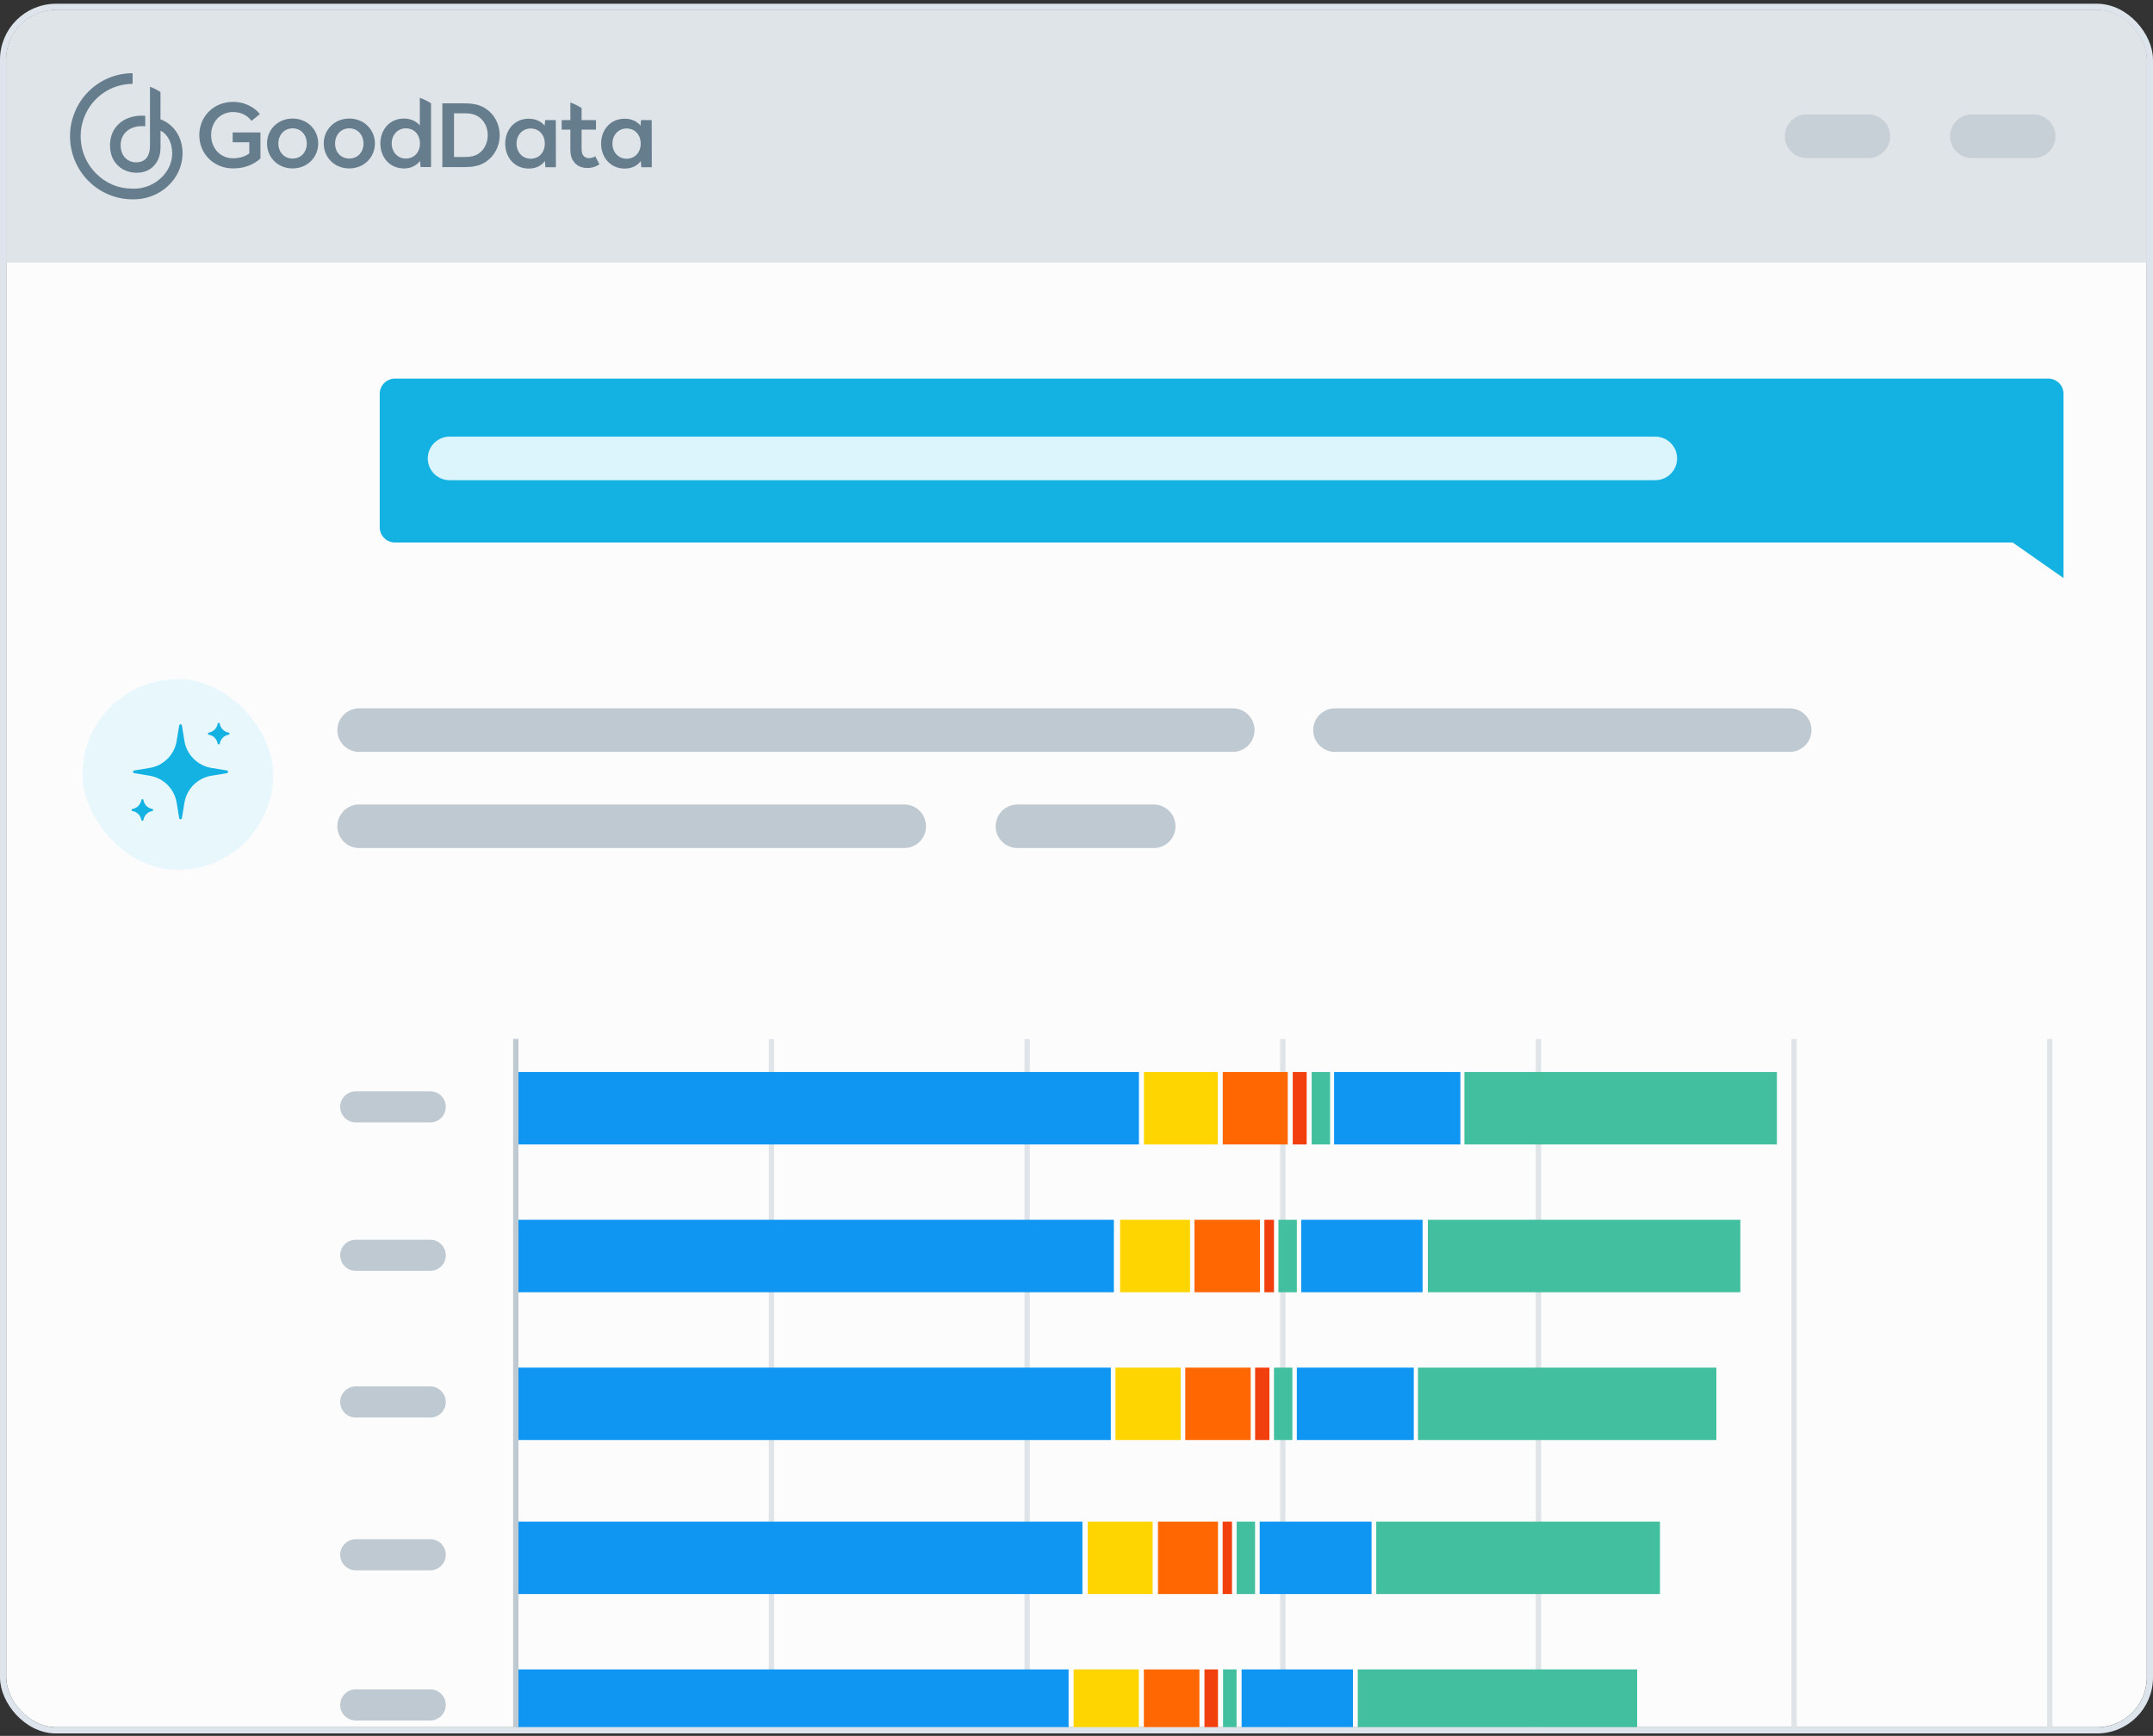 <svg width="346" height="279" viewBox="0 0 346 279" fill="none" xmlns="http://www.w3.org/2000/svg">
<rect x="0" y="0" width="346" height="279" fill="#333333" stroke="none"/>
<g clip-path="url(#clip0_7801_7271)">
<rect x="1" y="1.603" width="344" height="276" rx="8" fill="#FCFCFD"/>
<g clip-path="url(#clip1_7801_7271)">
<rect x="13.244" y="109.154" width="30.666" height="30.666" rx="15.333" fill="#E8F7FC"/>
<path d="M28.799 116.6C28.84 116.355 29.192 116.355 29.232 116.6L29.642 119.09C30.008 121.314 31.751 123.057 33.975 123.423L36.465 123.833C36.71 123.873 36.71 124.225 36.465 124.265L33.975 124.676C31.751 125.042 30.008 126.785 29.642 129.008L29.232 131.499C29.192 131.743 28.84 131.743 28.799 131.499L28.389 129.008C28.023 126.785 26.28 125.042 24.056 124.676L21.566 124.265C21.322 124.225 21.322 123.873 21.566 123.833L24.056 123.423C26.28 123.057 28.023 121.314 28.389 119.09L28.799 116.6Z" fill="#14B2E2"/>
<path d="M22.712 128.589C22.744 128.396 23.021 128.396 23.053 128.589C23.173 129.319 23.746 129.892 24.476 130.012C24.669 130.044 24.669 130.321 24.476 130.353C23.746 130.473 23.173 131.046 23.053 131.777C23.021 131.969 22.744 131.969 22.712 131.777C22.592 131.046 22.019 130.473 21.288 130.353C21.096 130.321 21.096 130.044 21.288 130.012C22.019 129.892 22.592 129.319 22.712 128.589Z" fill="#14B2E2"/>
<path d="M34.978 116.322C35.009 116.129 35.287 116.129 35.319 116.322C35.439 117.053 36.011 117.625 36.742 117.746C36.935 117.777 36.935 118.055 36.742 118.087C36.011 118.207 35.439 118.779 35.319 119.51C35.287 119.703 35.009 119.703 34.978 119.51C34.857 118.779 34.285 118.207 33.554 118.087C33.361 118.055 33.361 117.777 33.554 117.746C34.285 117.625 34.857 117.053 34.978 116.322Z" fill="#14B2E2"/>
<path d="M123.977 166.992V333.05" stroke="#DFE4E8" stroke-width="0.856"/>
<path d="M165.062 166.992V333.05" stroke="#DFE4E8" stroke-width="0.856"/>
<path d="M206.15 166.992V333.05" stroke="#DFE4E8" stroke-width="0.856"/>
<path d="M247.234 166.992V333.05" stroke="#DFE4E8" stroke-width="0.856"/>
<path d="M288.322 166.992V333.05" stroke="#DFE4E8" stroke-width="0.856"/>
<path d="M329.408 166.992V333.05" stroke="#DFE4E8" stroke-width="0.856"/>
<rect x="82.891" y="172.302" width="100.145" height="11.636" fill="#0F96F2"/>
<rect x="183.836" y="172.302" width="11.867" height="11.636" fill="#FED500"/>
<rect x="196.506" y="172.302" width="10.445" height="11.636" fill="#FF6702"/>
<rect x="207.754" y="172.302" width="2.237" height="11.636" fill="#F13F0D"/>
<rect x="210.793" y="172.302" width="2.956" height="11.636" fill="#41BF9E"/>
<rect x="214.396" y="172.302" width="20.293" height="11.636" fill="#0F96F2"/>
<rect x="235.34" y="172.302" width="50.218" height="11.636" fill="#41BF9E"/>
<rect x="229.467" y="196.053" width="50.218" height="11.636" fill="#41BF9E"/>
<rect x="227.879" y="219.805" width="47.951" height="11.636" fill="#41BF9E"/>
<rect x="221.17" y="244.561" width="45.597" height="11.636" fill="#41BF9E"/>
<rect x="218.203" y="268.311" width="44.898" height="11.636" fill="#41BF9E"/>
<rect x="209.111" y="196.053" width="19.507" height="11.636" fill="#0F96F2"/>
<rect x="208.41" y="219.805" width="18.791" height="11.636" fill="#0F96F2"/>
<rect x="202.443" y="244.561" width="17.975" height="11.636" fill="#0F96F2"/>
<rect x="199.535" y="268.311" width="17.892" height="11.636" fill="#0F96F2"/>
<rect x="205.453" y="196.053" width="2.956" height="11.636" fill="#41BF9E"/>
<rect x="204.738" y="219.805" width="2.956" height="11.636" fill="#41BF9E"/>
<rect x="198.738" y="244.561" width="2.956" height="11.636" fill="#41BF9E"/>
<rect x="196.553" y="268.311" width="2.17" height="11.636" fill="#41BF9E"/>
<rect x="203.193" y="196.053" width="1.545" height="11.636" fill="#F13F0D"/>
<rect x="201.705" y="219.805" width="2.297" height="11.636" fill="#F13F0D"/>
<rect x="196.488" y="244.561" width="1.501" height="11.636" fill="#F13F0D"/>
<rect x="193.566" y="268.311" width="2.173" height="11.636" fill="#F13F0D"/>
<rect x="191.959" y="196.053" width="10.519" height="11.636" fill="#FF6702"/>
<rect x="190.48" y="219.805" width="10.512" height="11.636" fill="#FF6702"/>
<rect x="186.098" y="244.561" width="9.643" height="11.636" fill="#FF6702"/>
<rect x="183.826" y="268.311" width="8.927" height="11.636" fill="#FF6702"/>
<rect x="180.006" y="196.053" width="11.238" height="11.636" fill="#FED500"/>
<rect x="179.26" y="219.805" width="10.476" height="11.636" fill="#FED500"/>
<rect x="174.812" y="244.561" width="10.422" height="11.636" fill="#FED500"/>
<rect x="172.539" y="268.311" width="10.476" height="11.636" fill="#FED500"/>
<rect x="82.891" y="196.053" width="96.116" height="11.636" fill="#0F96F2"/>
<rect x="82.891" y="219.805" width="95.624" height="11.636" fill="#0F96F2"/>
<rect x="82.891" y="244.561" width="91.06" height="11.636" fill="#0F96F2"/>
<rect x="82.891" y="268.311" width="88.837" height="11.636" fill="#0F96F2"/>
<path d="M82.891 166.992V333.05" stroke="#BFC9D1" stroke-width="0.856"/>
<path d="M57.168 249.884H69.142" stroke="#BFC9D1" stroke-width="5" stroke-linecap="round"/>
<path d="M57.168 274.02H69.142" stroke="#BFC9D1" stroke-width="5" stroke-linecap="round"/>
<path d="M57.168 201.754H69.142" stroke="#BFC9D1" stroke-width="5" stroke-linecap="round"/>
<path d="M57.168 177.9H69.142" stroke="#BFC9D1" stroke-width="5" stroke-linecap="round"/>
<path d="M57.168 225.328H69.142" stroke="#BFC9D1" stroke-width="5" stroke-linecap="round"/>
<path d="M57.717 117.346H181.144H198.112M287.617 117.346H214.539" stroke="#BFC9D1" stroke-width="7" stroke-linecap="round"/>
<path d="M57.717 132.8H145.316M185.407 132.8H163.507" stroke="#BFC9D1" stroke-width="7" stroke-linecap="round"/>
<rect x="1" y="1.603" width="344" height="40.597" fill="#DFE4E8"/>
<path d="M29.337 24.484C29.278 21.962 27.898 19.959 25.791 19.177V14.787C25.259 14.443 24.693 14.16 24.102 13.942V23.387C24.102 25.258 23.242 26.093 21.86 26.093C20.514 26.093 19.388 25.068 19.388 23.352C19.388 21.438 20.867 20.269 22.803 20.269C22.983 20.265 23.165 20.275 23.345 20.303V18.632C23.165 18.601 22.986 18.585 22.803 18.588C19.929 18.588 17.677 20.366 17.677 23.356C17.677 26.231 19.71 27.765 21.974 27.765C23.048 27.765 23.976 27.397 24.616 26.764C25.256 26.131 25.798 25.217 25.798 23.612V20.995C26.968 21.585 27.673 23.013 27.676 24.647C27.67 27.724 24.839 30.325 21.52 30.325C21.443 30.325 21.384 30.325 21.306 30.322C19.03 30.319 17.028 29.489 15.407 27.852C14.241 26.674 13.443 25.174 13.121 23.543C12.799 21.909 12.963 20.219 13.597 18.678C14.228 17.141 15.298 15.825 16.672 14.899C18.045 13.972 19.66 13.48 21.312 13.48V11.765C19.991 11.765 18.683 12.027 17.464 12.535C16.245 13.043 15.134 13.791 14.2 14.73C12.313 16.629 11.252 19.208 11.252 21.896C11.252 24.584 12.31 27.163 14.194 29.065C16.078 30.968 18.636 32.037 21.303 32.037H21.516C22.336 32.037 23.153 31.909 23.939 31.663C23.942 31.663 23.945 31.66 23.948 31.66C25.083 31.304 26.123 30.699 26.995 29.889C28.502 28.485 29.331 26.63 29.337 24.656C29.34 24.65 29.337 24.488 29.337 24.484Z" fill="#667D8E"/>
<path d="M32.027 21.717C32.027 18.889 34.094 16.612 36.996 16.391C37.147 16.377 37.297 16.377 37.462 16.377C37.612 16.377 37.776 16.377 37.913 16.391C39.925 16.543 41.253 17.661 41.76 18.337L40.418 19.427C39.816 18.627 38.872 18.019 37.462 18.006C35.382 18.006 33.93 19.606 33.93 21.703C33.93 23.814 35.381 25.442 37.462 25.442C38.584 25.428 39.461 25.111 40.062 24.656V22.862H37.393V21.289H41.855V25.47C41.02 26.256 39.556 27.07 37.462 27.07C34.3 27.057 32.027 24.684 32.027 21.717ZM71.088 26.861V16.61H74.634C75.893 16.61 76.988 16.776 77.974 17.396C79.411 18.307 80.301 19.907 80.301 21.729C80.301 23.564 79.411 25.164 77.974 26.075C76.988 26.695 75.893 26.861 74.634 26.861H71.088ZM72.964 25.233H74.566C75.442 25.233 76.18 25.164 76.906 24.694C77.823 24.087 78.385 22.97 78.385 21.714C78.385 20.486 77.823 19.369 76.906 18.762C76.18 18.293 75.442 18.21 74.552 18.21H72.964V25.233ZM42.91 23.055C42.91 20.848 44.648 19.054 47.016 19.054C49.411 19.054 51.136 20.848 51.136 23.055C51.136 25.263 49.411 27.07 47.016 27.07C44.634 27.071 42.91 25.277 42.91 23.055ZM81.19 23.08C81.19 20.873 82.682 19.079 84.968 19.079C86.2 19.079 87.048 19.603 87.514 20.183H87.528L87.61 19.3H89.321L89.335 26.874H87.651L87.569 25.922L87.542 25.908C87.104 26.543 86.214 27.095 84.996 27.095C82.668 27.096 81.19 25.288 81.19 23.08ZM49.301 23.083C49.301 21.717 48.411 20.627 47.016 20.627C45.647 20.627 44.73 21.717 44.73 23.083C44.73 24.408 45.647 25.484 47.016 25.484C48.412 25.484 49.301 24.408 49.301 23.083ZM87.555 23.08C87.555 21.728 86.679 20.652 85.282 20.652C83.941 20.652 83.01 21.728 83.01 23.08C83.01 24.433 83.941 25.509 85.282 25.509C86.679 25.509 87.555 24.433 87.555 23.08ZM92.154 25.895C91.771 25.385 91.661 24.778 91.661 23.977V20.832H90.265V19.3H91.661V16.472C91.716 16.486 91.757 16.499 91.811 16.527C92.085 16.637 92.373 16.748 92.633 16.886C92.92 17.037 93.194 17.189 93.468 17.355V19.3H95.781V20.832H93.468V23.867C93.468 24.364 93.536 24.75 93.741 24.999C93.933 25.261 94.248 25.413 94.645 25.413C95.097 25.413 95.452 25.261 95.657 25.109L96.328 26.407C95.999 26.668 95.274 27 94.398 27C93.482 26.999 92.633 26.668 92.154 25.895ZM52.026 23.055C52.026 20.848 53.75 19.054 56.132 19.054C58.514 19.054 60.252 20.848 60.252 23.055C60.252 25.263 58.514 27.07 56.132 27.07C53.736 27.071 52.026 25.277 52.026 23.055ZM58.418 23.083C58.418 21.717 57.514 20.627 56.132 20.627C54.749 20.627 53.846 21.717 53.846 23.083C53.846 24.408 54.749 25.484 56.132 25.484C57.514 25.484 58.418 24.408 58.418 23.083ZM96.603 23.08C96.603 20.873 98.094 19.079 100.381 19.079C101.613 19.079 102.461 19.603 102.927 20.183H102.94L103.023 19.3H104.734L104.748 26.874H103.064L102.982 25.922L102.954 25.908C102.516 26.543 101.627 27.095 100.408 27.095C98.081 27.096 96.603 25.288 96.603 23.08ZM102.968 23.08C102.968 21.728 102.092 20.652 100.695 20.652C99.354 20.652 98.423 21.728 98.423 23.08C98.423 24.433 99.354 25.509 100.695 25.509C102.092 25.509 102.968 24.433 102.968 23.08ZM63.605 26.85C62.059 26.311 61.128 24.808 61.128 23.055C61.128 20.848 62.62 19.054 64.906 19.054C66.138 19.054 66.986 19.578 67.452 20.158H67.466V15.712L67.726 15.809C68.027 15.933 68.314 16.058 68.588 16.209C68.821 16.334 69.053 16.458 69.272 16.609V26.85H67.589L67.507 25.898L67.479 25.884C67.206 26.27 66.767 26.629 66.192 26.85C65.823 26.988 65.398 27.07 64.933 27.07C64.454 27.071 64.002 26.988 63.605 26.85ZM67.493 23.055C67.493 21.703 66.617 20.627 65.22 20.627C63.879 20.627 62.948 21.703 62.948 23.055C62.948 24.407 63.879 25.484 65.22 25.484C66.617 25.484 67.493 24.408 67.493 23.055Z" fill="#667D8E"/>
<path opacity="0.85" d="M316.883 21.901L326.822 21.901" stroke="#C4CDD4" stroke-width="7" stroke-linecap="round"/>
<path opacity="0.85" d="M290.322 21.901L300.262 21.901" stroke="#C4CDD4" stroke-width="7" stroke-linecap="round"/>
</g>
<path d="M61.025 63.297C61.025 61.944 62.122 60.848 63.474 60.848H329.169C330.521 60.848 331.618 61.944 331.618 63.297V87.195H63.474C62.122 87.195 61.025 86.098 61.025 84.746V63.297Z" fill="#14B2E2"/>
<path d="M331.618 92.909V87.195H323.455L331.618 92.909Z" fill="#14B2E2"/>
<path opacity="0.85" d="M72.244 73.677H195.671H266.02" stroke="white" stroke-width="7" stroke-linecap="round"/>
</g>
<rect x="0.5" y="1.103" width="345" height="277" rx="8.5" stroke="#DDE4EB"/>
<defs>
<clipPath id="clip0_7801_7271">
<rect x="1" y="1.603" width="344" height="276" rx="8" fill="white"/>
</clipPath>
<clipPath id="clip1_7801_7271">
<rect width="344" height="432.32" fill="white" transform="translate(1 1.603)"/>
</clipPath>
</defs>
</svg>
